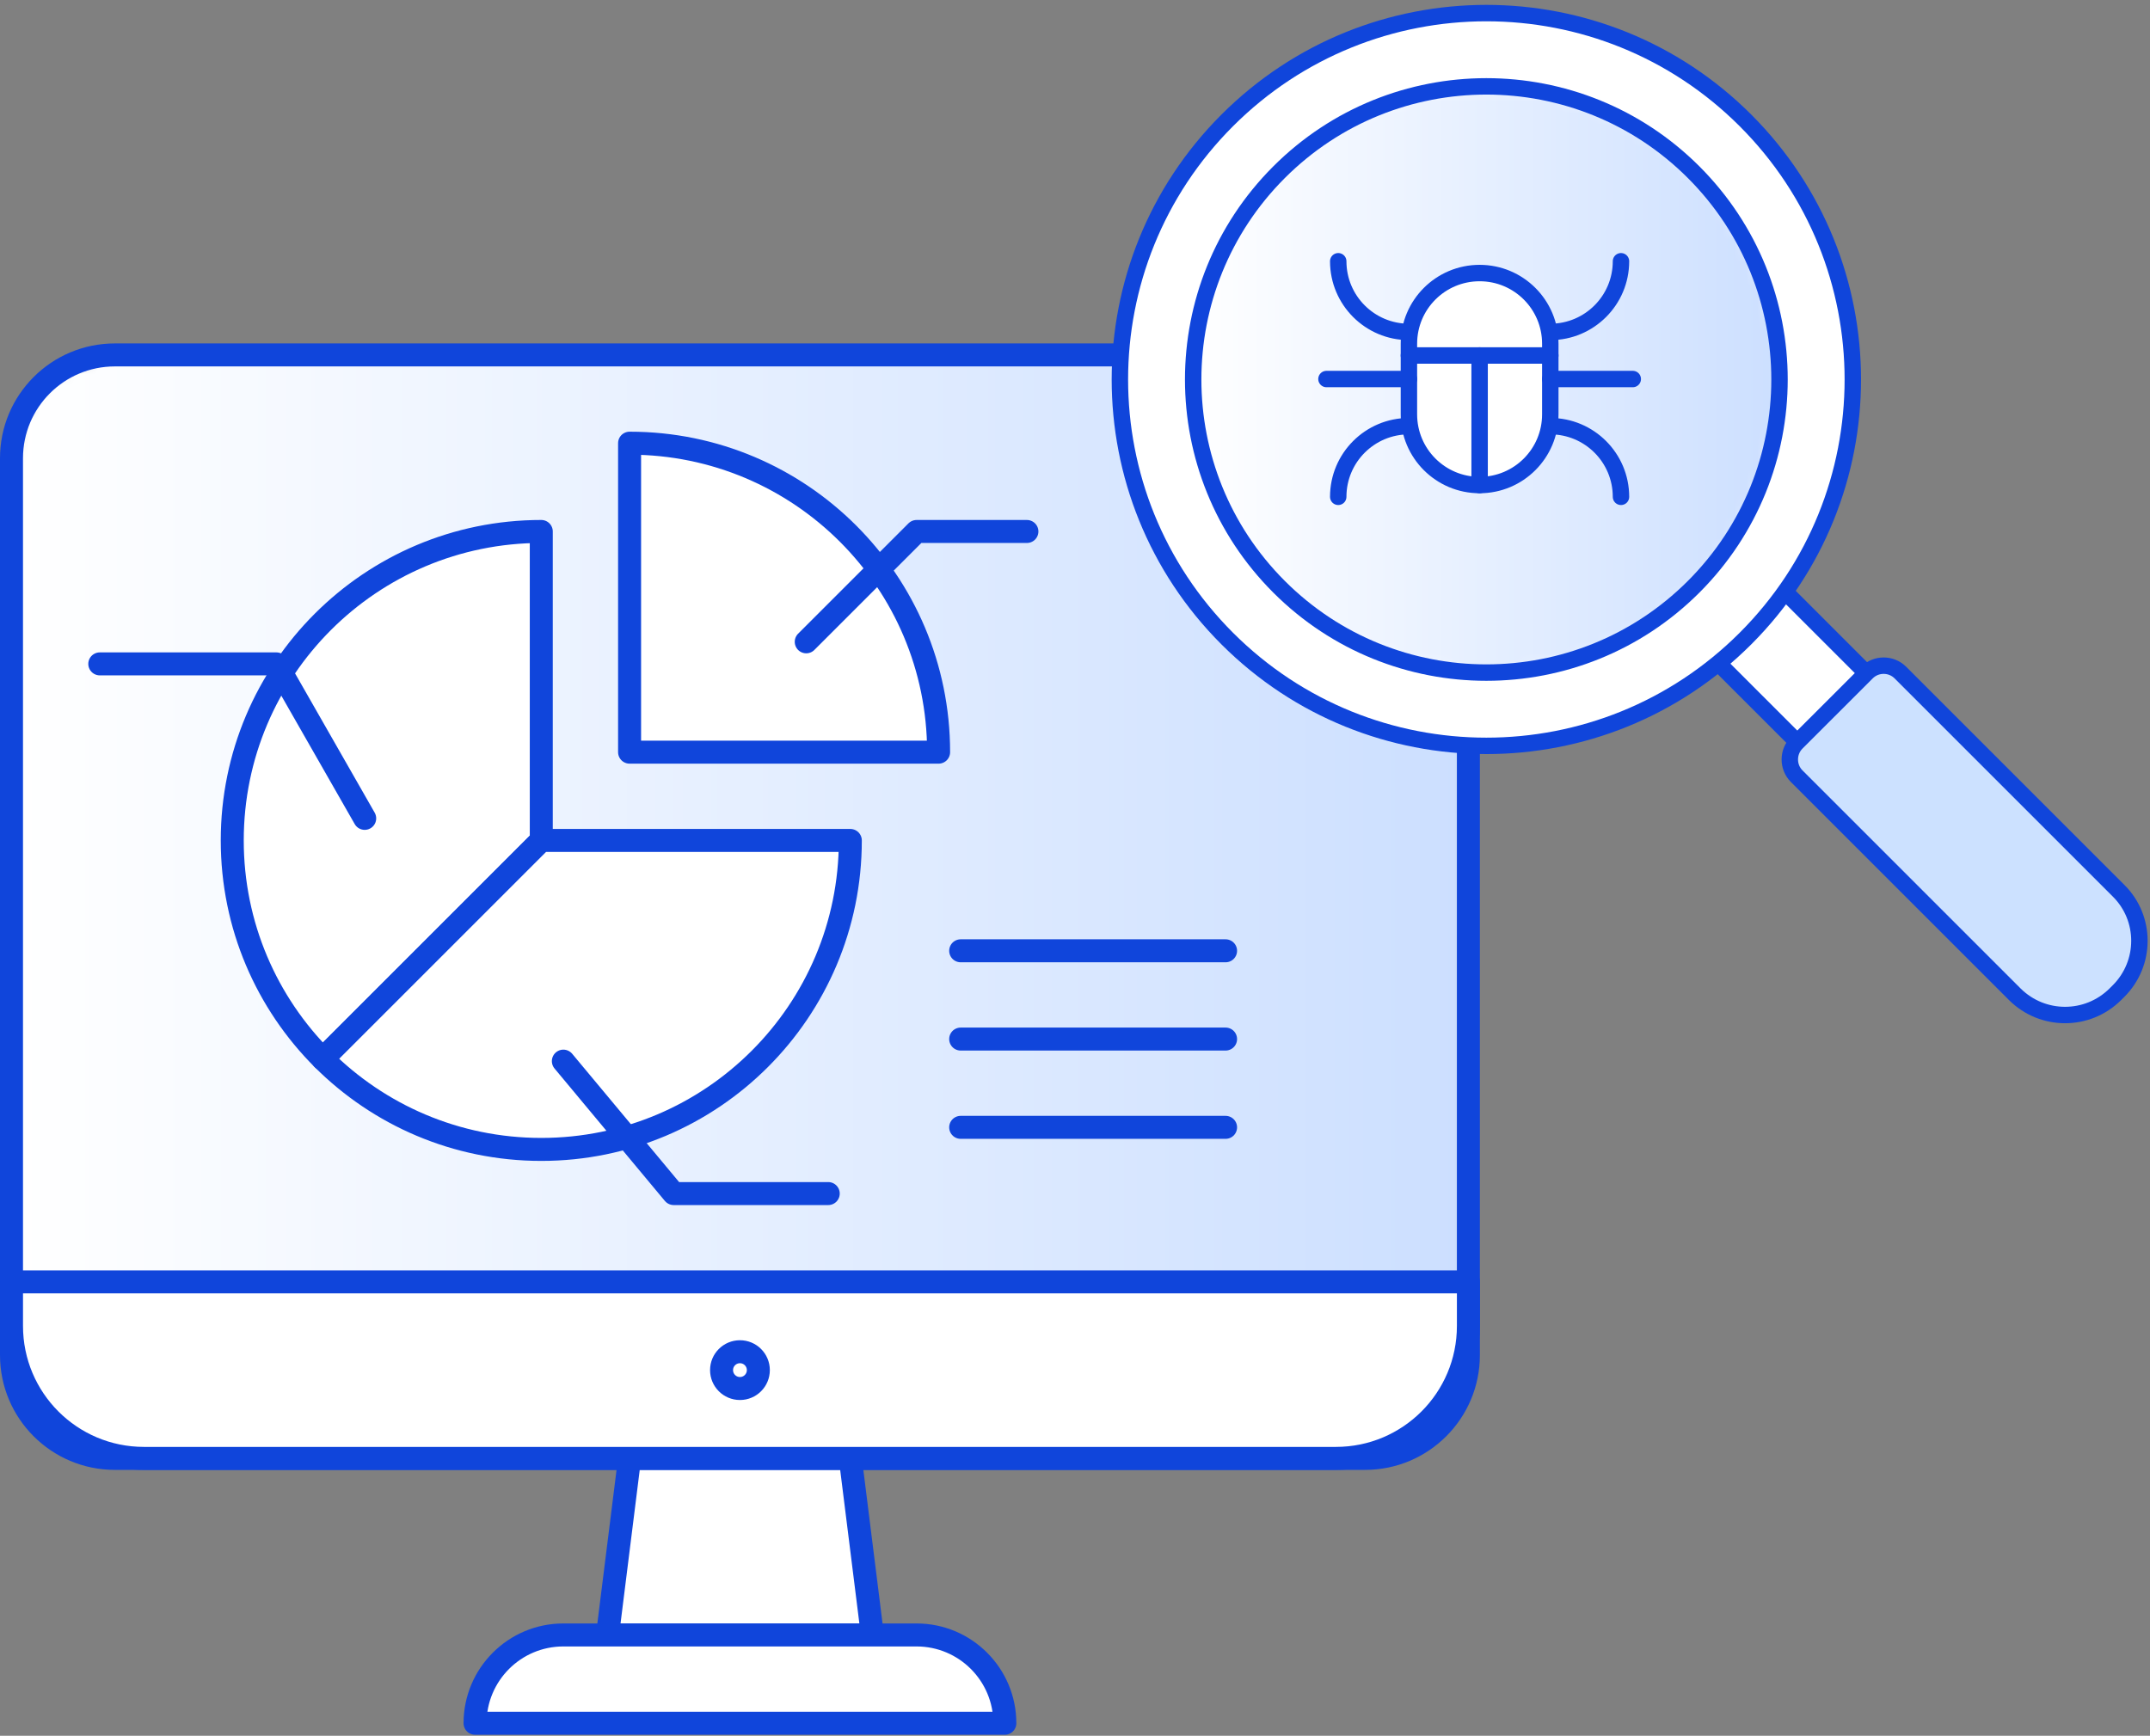 <?xml version="1.0" encoding="UTF-8"?>
<svg width="187px" height="151px" viewBox="0 0 187 151" version="1.1" xmlns="http://www.w3.org/2000/svg" xmlns:xlink="http://www.w3.org/1999/xlink">
    <rect x="0" y="0" width="187" height="151" fill="#808080" stroke="none"/>
    <!-- Generator: Sketch 53.2 (72643) - https://sketchapp.com -->
    <title>virus-protection</title>
    <desc>Created with Sketch.</desc>
    <defs>
        <path d="M8.989,0.803 C4.023,0.803 0,4.827 0,9.791 L0,9.791 L0,87.812 C0,92.775 4.023,96.8 8.989,96.8 L8.989,96.8 L117.728,96.8 C122.691,96.8 126.716,92.775 126.716,87.812 L126.716,87.812 L126.716,9.791 C126.716,4.827 122.691,0.803 117.728,0.803 L117.728,0.803 L8.989,0.803 Z" id="path-1"></path>
        <linearGradient x1="0%" y1="50%" x2="100%" y2="50%" id="linearGradient-3">
            <stop stop-color="#FFFFFF" offset="0%"></stop>
            <stop stop-color="#CCDFFF" offset="100%"></stop>
        </linearGradient>
        <path d="M0.417,26.658 C0.417,40.741 11.833,52.157 25.915,52.157 L25.915,52.157 C39.999,52.157 51.415,40.741 51.415,26.658 L51.415,26.658 C51.415,12.577 39.999,1.16 25.915,1.16 L25.915,1.16 C11.833,1.16 0.417,12.576 0.417,26.658" id="path-4"></path>
        <linearGradient x1="-0.001%" y1="50.001%" x2="99.999%" y2="50.001%" id="linearGradient-6">
            <stop stop-color="#FFFFFF" offset="0%"></stop>
            <stop stop-color="#CCDFFF" offset="100%"></stop>
        </linearGradient>
    </defs>
    <g id="Images" stroke="none" stroke-width="1" fill="none" fill-rule="evenodd">
        <g id="virus-protection" transform="translate(1, -1)">
            <g id="Group-3" transform="translate(0, 31.072)">
                <mask id="mask-2" fill="white">
                    <use xlink:href="#path-1"></use>
                </mask>
                <g id="Clip-2"></g>
                <path d="M8.989,0.803 C4.023,0.803 0,4.827 0,9.791 L0,9.791 L0,87.812 C0,92.775 4.023,96.8 8.989,96.8 L8.989,96.8 L117.728,96.8 C122.691,96.8 126.716,92.775 126.716,87.812 L126.716,87.812 L126.716,9.791 C126.716,4.827 122.691,0.803 117.728,0.803 L117.728,0.803 L8.989,0.803 Z" id="Fill-1" fill="url(#linearGradient-3)" mask="url(#mask-2)"></path>
            </g>
            <g id="Group-52" transform="translate(0, 1.112)">
                <path d="M117.728,126.759 L8.989,126.759 C4.023,126.759 -0,122.735 -0,117.772 L-0,39.751 C-0,34.787 4.023,30.764 8.989,30.764 L117.728,30.764 C122.692,30.764 126.716,34.787 126.716,39.751 L126.716,117.772 C126.716,122.735 122.692,126.759 117.728,126.759 Z" id="Stroke-4" stroke="#1045DB" stroke-width="2" stroke-linecap="round" stroke-linejoin="round"></path>
                <polygon id="Fill-6" fill="#FFFFFF" points="74.878 142.118 51.839 142.118 53.759 126.759 72.958 126.759"></polygon>
                <polygon id="Stroke-8" stroke="#1045DB" stroke-width="2" stroke-linecap="round" stroke-linejoin="round" points="74.878 142.118 51.839 142.118 53.759 126.759 72.958 126.759"></polygon>
                <path d="M86.397,149.799 L40.319,149.799 C40.319,145.558 43.758,142.119 47.998,142.119 L78.718,142.119 C82.959,142.119 86.397,145.558 86.397,149.799" id="Fill-10" fill="#FFFFFF"></path>
                <path d="M86.397,149.799 L40.319,149.799 C40.319,145.558 43.758,142.119 47.998,142.119 L78.718,142.119 C82.959,142.119 86.397,145.558 86.397,149.799 Z" id="Stroke-12" stroke="#1045DB" stroke-width="2" stroke-linecap="round" stroke-linejoin="round"></path>
                <path d="M115.196,126.759 C121.558,126.759 126.717,121.601 126.717,115.239 L126.717,111.4 L0.001,111.4 L0.001,115.239 C0.001,121.601 5.157,126.759 11.519,126.759 L115.196,126.759 Z" id="Fill-14" fill="#FFFFFF"></path>
                <path d="M115.196,126.759 C121.558,126.759 126.717,121.601 126.717,115.239 L126.717,111.4 L0.001,111.4 L0.001,115.239 C0.001,121.601 5.157,126.759 11.519,126.759 L115.196,126.759 Z" id="Stroke-16" stroke="#1045DB" stroke-width="2" stroke-linecap="round" stroke-linejoin="round"></path>
                <path d="M82.557,82.601 L105.596,82.601" id="Stroke-18" stroke="#1045DB" stroke-width="2" stroke-linecap="round" stroke-linejoin="round"></path>
                <path d="M82.557,90.28 L105.596,90.28" id="Stroke-20" stroke="#1045DB" stroke-width="2" stroke-linecap="round" stroke-linejoin="round"></path>
                <path d="M82.557,97.96 L105.596,97.96" id="Stroke-22" stroke="#1045DB" stroke-width="2" stroke-linecap="round" stroke-linejoin="round"></path>
                <path d="M53.759,38.442 L53.759,65.321 L80.637,65.321 C80.637,50.477 68.604,38.442 53.759,38.442" id="Fill-24" fill="#FFFFFF"></path>
                <path d="M53.759,38.442 L53.759,65.321 L80.637,65.321 C80.637,50.477 68.604,38.442 53.759,38.442 Z" id="Stroke-26" stroke="#1045DB" stroke-width="2" stroke-linecap="round" stroke-linejoin="round"></path>
                <polyline id="Stroke-28" stroke="#1045DB" stroke-width="2" stroke-linecap="round" stroke-linejoin="round" points="69.124 55.722 78.723 46.123 88.317 46.123"></polyline>
                <path d="M46.079,46.122 C31.232,46.122 19.2,58.157 19.2,73.001 C19.2,80.425 22.207,87.143 27.072,92.008 L46.079,73.001 L46.079,46.122 Z" id="Fill-30" fill="#FFFFFF"></path>
                <path d="M46.079,46.122 C31.232,46.122 19.2,58.157 19.2,73.001 C19.2,80.425 22.207,87.143 27.072,92.008 L46.079,73.001 L46.079,46.122 Z" id="Stroke-32" stroke="#1045DB" stroke-width="2" stroke-linecap="round" stroke-linejoin="round"></path>
                <path d="M72.958,73.001 L46.079,73.001 L27.072,92.008 C31.937,96.872 38.655,99.88 46.079,99.88 C60.923,99.88 72.958,87.846 72.958,73.001" id="Fill-34" fill="#FFFFFF"></path>
                <path d="M72.958,73.001 L46.079,73.001 L27.072,92.008 C31.937,96.872 38.655,99.88 46.079,99.88 C60.923,99.88 72.958,87.846 72.958,73.001 Z" id="Stroke-36" stroke="#1045DB" stroke-width="2" stroke-linecap="round" stroke-linejoin="round"></path>
                <polyline id="Stroke-38" stroke="#1045DB" stroke-width="2" stroke-linecap="round" stroke-linejoin="round" points="47.999 92.2 57.597 103.721 71.038 103.721"></polyline>
                <polyline id="Stroke-40" stroke="#1045DB" stroke-width="2" stroke-linecap="round" stroke-linejoin="round" points="30.72 71.081 23.04 57.642 7.679 57.642"></polyline>
                <path d="M64.958,119.079 C64.958,119.963 64.242,120.68 63.358,120.68 C62.474,120.68 61.759,119.963 61.759,119.079 C61.759,118.196 62.474,117.48 63.358,117.48 C64.242,117.48 64.958,118.196 64.958,119.079 Z" id="Stroke-42" stroke="#1045DB" stroke-width="2" stroke-linecap="round" stroke-linejoin="round"></path>
                <polygon id="Fill-44" fill="#FFFFFF" points="162.837 59.946 156.826 65.956 146.309 55.438 152.319 49.428"></polygon>
                <polygon id="Stroke-46" stroke="#1045DB" stroke-width="1.428" stroke-linecap="round" stroke-linejoin="round" points="162.837 59.946 156.826 65.956 146.309 55.438 152.319 49.428"></polygon>
                <path d="M150.816,10.362 C163.264,22.81 163.264,42.992 150.816,55.438 C138.367,67.886 118.187,67.886 105.74,55.438 C93.292,42.992 93.292,22.81 105.74,10.362 C118.187,-2.085 138.369,-2.085 150.816,10.362" id="Fill-48" fill="#FFFFFF"></path>
                <path d="M150.816,10.362 C163.264,22.81 163.264,42.992 150.816,55.438 C138.367,67.886 118.187,67.886 105.74,55.438 C93.292,42.992 93.292,22.81 105.74,10.362 C118.187,-2.085 138.369,-2.085 150.816,10.362 Z" id="Stroke-50" stroke="#1045DB" stroke-width="1.428" stroke-linecap="round" stroke-linejoin="round"></path>
            </g>
            <g id="Group-55" transform="translate(102.362, 7.354)">
                <mask id="mask-5" fill="white">
                    <use xlink:href="#path-4"></use>
                </mask>
                <g id="Clip-54"></g>
                <path d="M0.417,26.658 C0.417,40.741 11.833,52.157 25.915,52.157 L25.915,52.157 C39.999,52.157 51.415,40.741 51.415,26.658 L51.415,26.658 C51.415,12.577 39.999,1.16 25.915,1.16 L25.915,1.16 C11.833,1.16 0.417,12.576 0.417,26.658" id="Fill-53" fill="url(#linearGradient-6)" mask="url(#mask-5)"></path>
            </g>
            <g id="Group-82" transform="translate(102.362, 7.354)">
                <path d="M43.946,8.628 C53.904,18.588 53.904,34.731 43.946,44.69 C33.987,54.647 17.843,54.647 7.885,44.69 C-2.073,34.731 -2.073,18.588 7.885,8.628 C17.843,-1.331 33.987,-1.331 43.946,8.628 Z" id="Stroke-56" stroke="#1045DB" stroke-width="1.428"></path>
                <path d="M80.904,79.862 L80.616,80.148 C78.198,82.546 74.305,82.546 71.886,80.148 L52.909,61.171 C52.111,60.373 52.111,59.061 52.909,58.261 L59.017,52.156 C59.816,51.355 61.126,51.355 61.927,52.156 L80.904,71.131 C83.322,73.529 83.322,77.444 80.904,79.862" id="Fill-58" fill="#CCE1FF"></path>
                <path d="M80.904,79.862 L80.616,80.148 C78.198,82.546 74.305,82.546 71.886,80.148 L52.909,61.171 C52.111,60.373 52.111,59.061 52.909,58.261 L59.017,52.156 C59.816,51.355 61.126,51.355 61.927,52.156 L80.904,71.131 C83.322,73.529 83.322,77.444 80.904,79.862 Z" id="Stroke-60" stroke="#1045DB" stroke-width="1.428"></path>
                <path d="M25.33,35.842 L25.33,35.842 C21.933,35.842 19.181,33.089 19.181,29.694 L19.181,23.546 C19.181,20.15 21.933,17.399 25.33,17.399 C28.726,17.399 31.478,20.15 31.478,23.546 L31.478,29.694 C31.478,33.089 28.726,35.842 25.33,35.842" id="Fill-62" fill="#FFFFFF"></path>
                <path d="M25.33,35.842 L25.33,35.842 C21.933,35.842 19.181,33.089 19.181,29.694 L19.181,23.546 C19.181,20.15 21.933,17.399 25.33,17.399 C28.726,17.399 31.478,20.15 31.478,23.546 L31.478,29.694 C31.478,33.089 28.726,35.842 25.33,35.842 Z" id="Stroke-64" stroke="#1045DB" stroke-width="1.428" stroke-linecap="round" stroke-linejoin="round"></path>
                <path d="M31.478,22.521 L31.478,22.521 C34.873,22.521 37.626,19.768 37.626,16.373" id="Stroke-66" stroke="#1045DB" stroke-width="1.428" stroke-linecap="round" stroke-linejoin="round"></path>
                <path d="M31.478,30.719 L31.478,30.719 C34.873,30.719 37.626,33.47 37.626,36.867" id="Stroke-68" stroke="#1045DB" stroke-width="1.428" stroke-linecap="round" stroke-linejoin="round"></path>
                <path d="M31.478,26.619 L38.651,26.619" id="Stroke-70" stroke="#1045DB" stroke-width="1.428" stroke-linecap="round" stroke-linejoin="round"></path>
                <path d="M19.181,22.521 L19.181,22.521 C15.786,22.521 13.033,19.768 13.033,16.373" id="Stroke-72" stroke="#1045DB" stroke-width="1.428" stroke-linecap="round" stroke-linejoin="round"></path>
                <path d="M19.181,30.719 L19.181,30.719 C15.786,30.719 13.033,33.47 13.033,36.867" id="Stroke-74" stroke="#1045DB" stroke-width="1.428" stroke-linecap="round" stroke-linejoin="round"></path>
                <path d="M19.181,26.619 L12.009,26.619" id="Stroke-76" stroke="#1045DB" stroke-width="1.428" stroke-linecap="round" stroke-linejoin="round"></path>
                <path d="M19.181,24.57 L31.478,24.57" id="Stroke-78" stroke="#1045DB" stroke-width="1.428" stroke-linecap="round" stroke-linejoin="round"></path>
                <path d="M25.33,24.57 L25.33,35.841" id="Stroke-80" stroke="#1045DB" stroke-width="1.428" stroke-linecap="round" stroke-linejoin="round"></path>
            </g>
        </g>
    </g>
</svg>